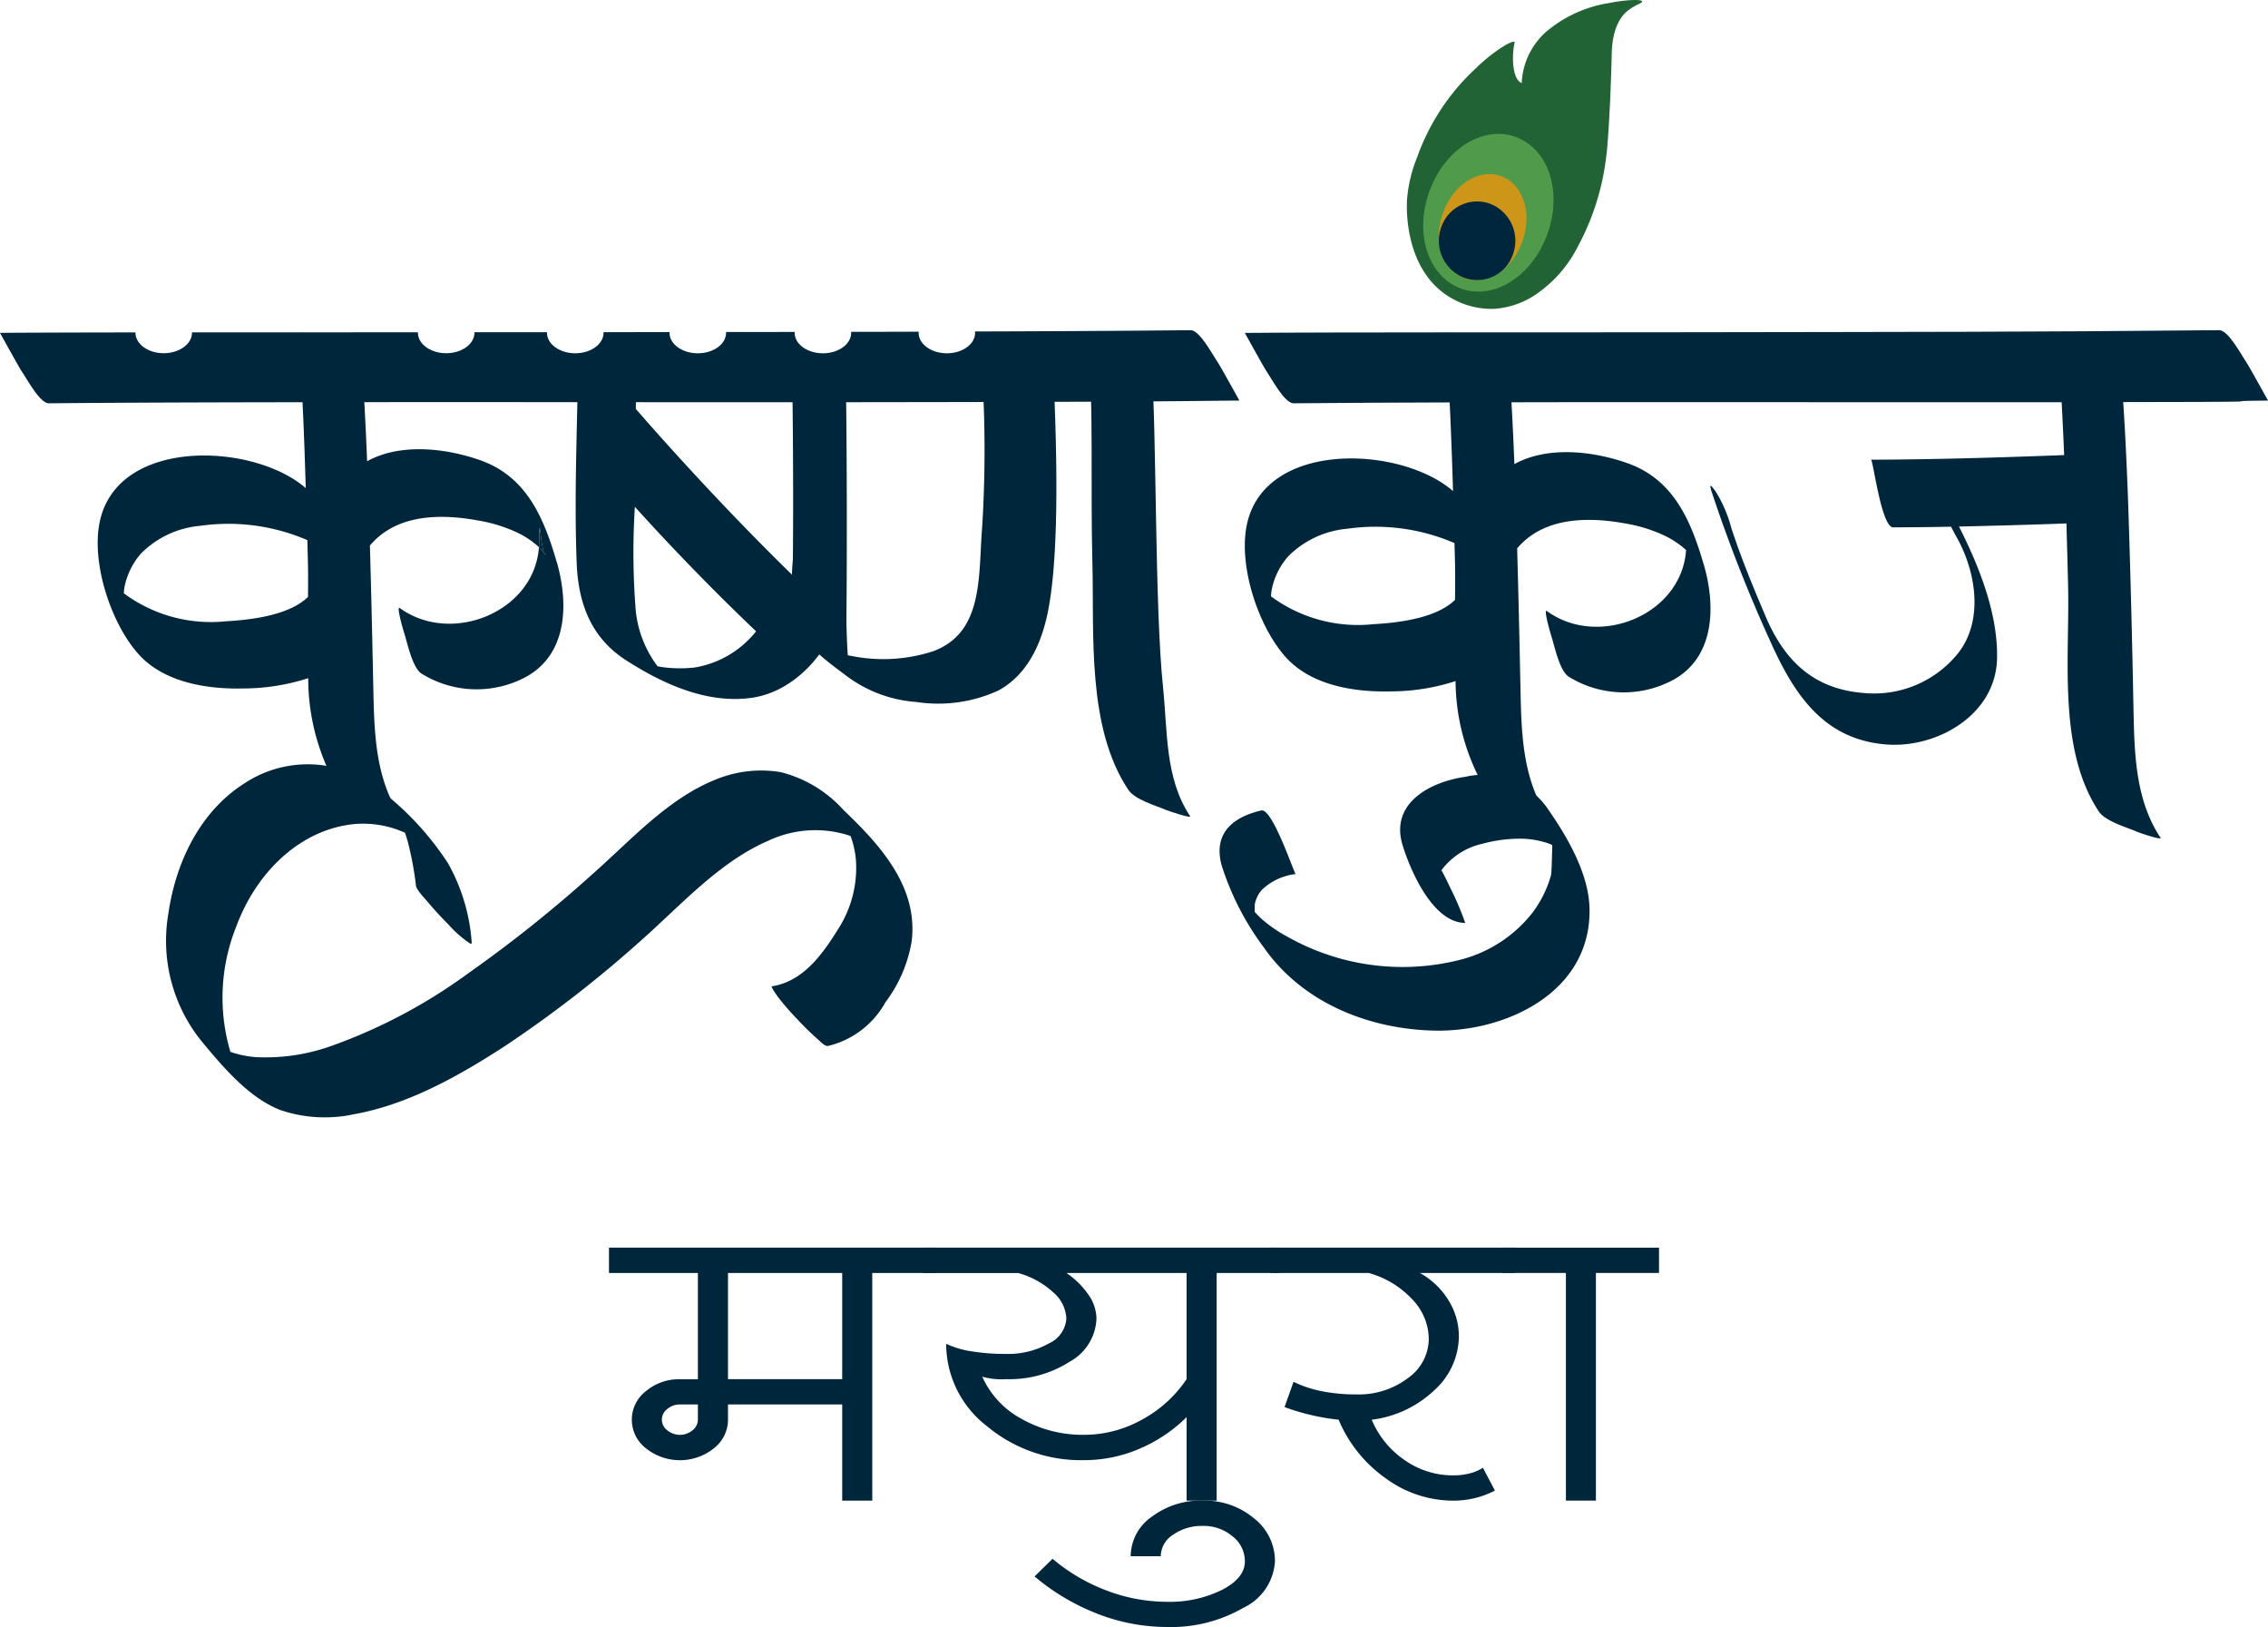 <svg xmlns="http://www.w3.org/2000/svg" xmlns:xlink="http://www.w3.org/1999/xlink" width="154.266" height="110.644" viewBox="0 0 154.266 110.644">
  <defs>
    <clipPath id="clip-path">
      <rect id="Rectangle_1220" data-name="Rectangle 1220" width="154.266" height="75.971" fill="none"/>
    </clipPath>
  </defs>
  <g id="Group_1705" data-name="Group 1705" transform="translate(-106.419 -160.521)">
    <g id="colorful" transform="translate(106.419 160.521)">
      <g id="Group_1207" data-name="Group 1207" clip-path="url(#clip-path)">
        <path id="Path_3627" data-name="Path 3627" d="M120.263,2.9c-.207.915-.165,2.5.485,2.75a4.924,4.924,0,0,1,1.967-3.736,8.665,8.665,0,0,1,3.934-1.7C127.68,0,128.9-.078,128.937.1c.021.1-.352.2-.692.428-.211.14-1.32.7-1.375,3.11-.077,3.361-.275,6.385-.372,6.975a16.985,16.985,0,0,1-1.943,6.167,8.594,8.594,0,0,1-2.53,3.014A5.754,5.754,0,0,1,118.9,21a5.477,5.477,0,0,1-3.337-.98c-2.783-1.947-2.647-5.86-2.62-6.4a9.545,9.545,0,0,1,.688-2.918,15.109,15.109,0,0,1,3.994-6.056c1.3-1.276,2.709-2.054,2.638-1.741" transform="translate(-17.242 0)" fill="#216334"/>
        <path id="Path_3628" data-name="Path 3628" d="M114.742,14.148c1.122-2.839,3.758-4.364,5.953-3.444s3.046,3.907,1.923,6.745-3.758,4.364-5.952,3.445-3.046-3.907-1.924-6.746" transform="translate(-17.443 -1.331)" fill="#509b4b"/>
        <path id="Path_3629" data-name="Path 3629" d="M115.838,16.061c.755-1.908,2.528-2.934,4-2.316s2.049,2.629,1.294,4.538-2.528,2.936-4,2.317-2.049-2.629-1.294-4.539" transform="translate(-17.635 -1.73)" fill="#cd9618"/>
        <path id="Path_3630" data-name="Path 3630" d="M120.47,19.485a2.569,2.569,0,0,1-3.444,1.324,2.709,2.709,0,0,1-1.285-3.546,2.568,2.568,0,0,1,3.443-1.324,2.71,2.71,0,0,1,1.285,3.546" transform="translate(-17.635 -2.002)" fill="#00263d"/>
        <path id="Path_3631" data-name="Path 3631" d="M87.352,25.937c.379,5.192.153,10.406.287,15.61.128,4.929-.385,11.214,2.443,15.467.447.673,1.878,1.076,2.581,1.375.247.1,1.745.6,1.623.42-1.718-2.584-1.527-5.749-1.84-8.754-.575-5.517-.422-17.125-.787-22.133-.034-.46-4.31-2.042-4.306-1.984" transform="translate(-13.337 -3.307)" fill="#00263c"/>
        <path id="Path_3632" data-name="Path 3632" d="M131.149,41.726c-.886-3.057-2.072-5.8-5.163-6.91-2.378-.847-5.477-1.191-7.724.051-.089-2.317-.207-4.635-.377-6.946-.034-.459-1.712-1.055-2.057-1.215-.167-.077-2.254-.826-2.248-.767.259,3.582.4,7.174.509,10.768a.114.114,0,0,0-.019-.021c-3.569-3.084-12.835-3.461-14.012,2.338-.567,2.8.783,6.869,2.628,8.943,1.744,1.962,4.693,2.412,7.14,2.357a14.44,14.44,0,0,0,4.435-.7,14.737,14.737,0,0,0,2.049,7.393c.449.673,1.879,1.076,2.581,1.375.248.1,1.745.6,1.623.418-1.718-2.584-1.779-5.731-1.839-8.754-.049-2.358-.1-4.718-.161-7.076-.02-.794-.043-1.589-.064-2.383,1.775-2.1,4.722-2.169,7.318-1.7a10.2,10.2,0,0,1,2.667.815,6.028,6.028,0,0,1,1.457.957l.048.051v0c-.308,4.433-5.98,6.686-9.465,4.14-.259-.189.253,1.557.3,1.7.219.675.541,2.3,1.157,2.747a7.1,7.1,0,0,0,7.071.267c2.881-1.529,2.972-5.011,2.15-7.847M114.225,44.1c-1.327,1.3-4.046,1.57-5.563,1.653a9.942,9.942,0,0,1-6.956-1.893,3.058,3.058,0,0,1,.058-.492,4.866,4.866,0,0,1,1.117-2.232,6.464,6.464,0,0,1,4.032-1.875,13.549,13.549,0,0,1,7.275.978q.017.653.035,1.306c.019.818.014,1.674,0,2.555" transform="translate(-15.256 -3.307)" fill="#00263c"/>
        <path id="Path_3633" data-name="Path 3633" d="M81.333,28.562c-.026-.56-1.3.868-1.681.551-.186-.154-3.143-.042-3.145-.115a84.072,84.072,0,0,1,0,10.5c-.265,3.333.107,7.1-3.293,8.4a10.958,10.958,0,0,1-5.43.364c-.135-.021-.274-.05-.414-.079-.072-.954-.095-2.323-.095-2.385.049-4.594.035-11.788-.037-16.381-.006-.545-1.309-.543-1.678-.848-.181-.145-1.974.489-1.974.436q.065,4.28.066,8.566,0,2.049-.017,4.1a16.742,16.742,0,0,0,.095,3.968c.408,1.674,2.167,2.91,3.444,3.867a8.969,8.969,0,0,0,4.853,1.855,9.816,9.816,0,0,0,5.594-.784c1.962-1.073,2.91-3.157,3.349-5.3.881-4.276.564-12.366.366-16.7M67.488,49.038l.049.042c-.018.009-.035-.006-.049-.042" transform="translate(-9.704 -3.625)" fill="#00263c"/>
        <path id="Path_3634" data-name="Path 3634" d="M61.988,43.637c-3.766-3.582-8.164-8.243-11.684-12.294l.018-1.574c0-.412-1.568-1.066-1.868-1.223a19.268,19.268,0,0,0-2.066-.821c-.06,4.664-.285,9.384-.109,14.046.1,2.8.984,5.132,3.349,6.655,2.515,1.621,5.528,2.993,8.565,2.56,2.929-.421,5.257-3.093,6.078-5.917.092-.314-1.166-.951-2.283-1.432M54.3,48.927a8.939,8.939,0,0,1-2.049-.009c-.158-.018-.317-.044-.472-.078A7.553,7.553,0,0,1,50.3,45.075,49.688,49.688,0,0,1,50.238,38q3.968,4.387,8.245,8.466A6.727,6.727,0,0,1,54.3,48.927" transform="translate(-7.056 -3.535)" fill="#00263c"/>
        <path id="Path_3635" data-name="Path 3635" d="M123.064,69.447c.144,5.785-5.761,8.46-10.573,8.344-4.426-.1-8.938-1.878-11.574-5.645a18.827,18.827,0,0,1-2.878-5.6c-.582-2.166.751-3.271,2.7-3.725.763-.177,2.251,4.344,2.339,4.324a4,4,0,0,0-2.317,1.09,2.1,2.1,0,0,0-.463.957c-.008.045-.008.291-.005.534.149.157.293.314.452.456a9.2,9.2,0,0,0,1.775,1.227,15.916,15.916,0,0,0,11.912,1.523,9.1,9.1,0,0,0,4.711-3.106,7.589,7.589,0,0,0,1.3-2.6c.045-.178.069-1.235.086-2.05a3.08,3.08,0,0,0-.647-.229,5.635,5.635,0,0,0-1.441-.205,9.674,9.674,0,0,0-2.668.345,4.762,4.762,0,0,0-2.783,1.8c.291.5.547,1.1.656,1.3a19.634,19.634,0,0,1,.962,2.282c-2.167-.015-3.687-3.443-4.254-5.274-.9-2.9,1.928-4.333,4.273-4.664a5.322,5.322,0,0,1,5.661,2.273c1.278,1.84,2.713,4.306,2.774,6.64" transform="translate(-14.947 -7.708)" fill="#00263c"/>
        <path id="Path_3636" data-name="Path 3636" d="M166.3,60.073c-.7-.3-2.132-.7-2.582-1.375-2.826-4.252-1.959-10.537-2.089-15.468q-.052-2.057-.109-4.113-3.657.133-7.31.21c1.4,2.765,2.648,5.938,2.59,8.953-.072,3.882-4.124,6.14-7.543,5.867-4.187-.334-6.21-3.3-7.85-6.948a101.323,101.323,0,0,1-3.992-10.152c-.241-.743-.069-.528.241-.106a9.053,9.053,0,0,1,1.065,2.471c.676,2.075,1.494,4.048,2.348,6.052,1.318,3.09,3.342,4.93,6.683,5.185a7.334,7.334,0,0,0,6.239-2.515c1.911-2.19,1.439-5.568.112-7.986-.138-.25-.287-.524-.431-.809-1.312.024-2.624.041-3.937.044-.812,0-1.364-4.6-1.511-4.6,4.382-.015,8.76-.148,13.139-.314-.092-2.282-.21-4.567-.377-6.842,0-.059,2.084.694,2.251.77.346.16,2.023.752,2.058,1.212.365,5.008.491,10.036.627,15.056q.09,3.537.158,7.079c.064,3.02.124,6.166,1.842,8.753.12.181-1.376-.317-1.623-.421" transform="translate(-20.963 -3.522)" fill="#00263c"/>
        <path id="Path_3637" data-name="Path 3637" d="M84.278,30.519c-5.444.052-6.186.09-26.224.113-13.461.017-41.271-.056-54.731.074-.619,0-1.5-1.681-1.855-2.187C1.318,28.3,0,25.923,0,25.917c1.822-.017,5.253-.025,9.215-.031a.069.069,0,0,0,0,.024c0,.766.862,1.39,1.921,1.39s1.922-.624,1.922-1.39a.074.074,0,0,0,0-.027c5.65-.005,11.652,0,15.369-.005a.139.139,0,0,0,0,.032c0,.766.859,1.39,1.922,1.39s1.921-.624,1.921-1.39a.186.186,0,0,0,0-.038q2.5,0,4.937,0a.227.227,0,0,0,0,.042c0,.766.86,1.39,1.922,1.39s1.921-.624,1.921-1.39a.407.407,0,0,0,0-.045q2.279,0,4.492-.005a.332.332,0,0,0,0,.051c0,.766.86,1.39,1.922,1.39s1.922-.624,1.922-1.39a.208.208,0,0,0-.005-.056q2.375,0,4.676-.006a.248.248,0,0,0-.005.062c0,.766.86,1.39,1.922,1.39s1.921-.624,1.921-1.39a.307.307,0,0,0-.005-.069q2.341,0,4.6-.01a.4.4,0,0,0-.005.079c0,.766.859,1.39,1.921,1.39s1.919-.624,1.919-1.39a.554.554,0,0,0-.008-.093q7.89-.021,14.665-.086c.616-.005,1.5,1.68,1.852,2.186.151.218,1.468,2.6,1.468,2.6" transform="translate(0 -3.281)" fill="#00263c"/>
        <path id="Path_3638" data-name="Path 3638" d="M103.25,30.706c13.461-.129,37.948-.057,51.41-.072,20.038-.024,9.419-.062,14.864-.114,0,0-1.32-2.384-1.47-2.6-.351-.506-1.235-2.193-1.853-2.186-13.461.129-18.88.113-38.917.145-5.445.009-21.912-.011-27.357.041,0,0,1.319,2.385,1.469,2.6.352.507,1.235,2.193,1.854,2.187" transform="translate(-15.256 -3.281)" fill="#00263c"/>
        <path id="Path_3639" data-name="Path 3639" d="M43.617,42.864c-.113-.119-.27-.305-.354-.4.006-.1.012-.205.012-.309.031-2.376.078.125.342.706" transform="translate(-6.605 -5.248)" fill="#00263c"/>
        <path id="Path_3640" data-name="Path 3640" d="M39.064,41.527c-.886-3.058-2.072-5.8-5.163-6.91-2.38-.847-5.485-1.191-7.733.056-.089-2.254-.2-4.5-.369-6.753-.034-.459-1.709-1.055-2.055-1.214-.169-.077-2.256-.827-2.25-.768.257,3.514.4,7.038.5,10.564-.006-.006-.009-.012-.014-.015C18.416,33.4,9.152,33.026,7.975,38.828c-.569,2.8.78,6.866,2.625,8.94,1.744,1.961,4.693,2.415,7.143,2.356a14.425,14.425,0,0,0,4.42-.7,14.946,14.946,0,0,0,2.064,7.585c.446.673,1.876,1.076,2.581,1.375.245.1,1.744.6,1.62.418-1.718-2.583-1.775-5.73-1.839-8.753-.049-2.359-.1-4.718-.161-7.077q-.034-1.284-.069-2.569c1.776-2.11,4.722-2.184,7.324-1.707a10.226,10.226,0,0,1,2.671.815,6.059,6.059,0,0,1,1.453.957l.048.053c.007-.1.012-.2.012-.308.032-2.377.078.125.343.7a.439.439,0,0,0,.123.11c-.046.012-.086-.032-.123-.11-.113-.118-.271-.3-.355-.4-.308,4.433-5.98,6.685-9.465,4.14-.259-.189.253,1.556.3,1.7.219.675.541,2.3,1.157,2.747a7.1,7.1,0,0,0,7.071.267c2.881-1.529,2.972-5.012,2.15-7.847M16.577,45.554a9.932,9.932,0,0,1-6.956-1.9,3.015,3.015,0,0,1,.058-.489A4.879,4.879,0,0,1,10.8,40.937a6.457,6.457,0,0,1,4.032-1.875,13.563,13.563,0,0,1,7.273.975c.011.5.025,1,.037,1.509.019.756.014,1.543.006,2.352-1.324,1.3-4.049,1.57-5.566,1.657" transform="translate(-1.198 -3.307)" fill="#00263c"/>
        <path id="Path_3641" data-name="Path 3641" d="M64.034,71.694a9.454,9.454,0,0,1-1.773,4.063,6.074,6.074,0,0,1-3.9,2.966c-.225.036-.538-.317-.7-.456a19.473,19.473,0,0,1-1.407-1.378A17.567,17.567,0,0,1,54.962,75.4c-.065-.089-.518-.717-.419-.732,2.106-.329,3.416-2.139,4.492-3.873a7.685,7.685,0,0,0,1.218-4.779,6.537,6.537,0,0,0-.353-1.559c-.053-.023-.11-.044-.164-.065a7.5,7.5,0,0,0-5.439.376c-3.4,1.464-6.067,4.522-8.829,6.937a81.216,81.216,0,0,1-9.1,7.035c-3.128,2.029-6.558,3.961-10.242,4.625a9.411,9.411,0,0,1-5.01-.281c-2.1-.812-3.828-2.833-5.244-4.534a10.861,10.861,0,0,1-2.38-8.833c.507-3.512,2.167-6.943,5.169-8.848a7.8,7.8,0,0,1,8.824.141,20.093,20.093,0,0,1,5.027,5.29,12.779,12.779,0,0,1,1.608,5.343c.041.281-.23.02-.345-.053a7.867,7.867,0,0,1-1.232-1.124c-.5-.5-.992-1.034-1.45-1.582-.142-.172-.72-.765-.76-1.052a21.845,21.845,0,0,0-.547-2.958c-.06-.219-.126-.435-.2-.648a6.85,6.85,0,0,0-3.767-.554c-3.669.521-6.46,3.508-7.721,6.961a12.953,12.953,0,0,0-.388,8.492,6.789,6.789,0,0,0,1.752.359,13.282,13.282,0,0,0,5.042-.735,36.474,36.474,0,0,0,9.335-4.931,90.439,90.439,0,0,0,8.512-6.791c2.593-2.29,5.123-5.129,8.372-6.421a8.1,8.1,0,0,1,4.43-.5,8.546,8.546,0,0,1,4.259,2.572c2.484,2.371,5.14,5.26,4.625,9.023" transform="translate(-2.039 -7.596)" fill="#00263c"/>
      </g>
    </g>
    <g id="mayura" transform="translate(147.841 245.363)">
      <path id="Path_3687" data-name="Path 3687" d="M35.851,47.4V49.12H31.559V64.6H29.515V58.063H21.747V59.1a2.458,2.458,0,0,1-.961,1.944,3.7,3.7,0,0,1-4.62,0,2.447,2.447,0,0,1,0-3.887,3.477,3.477,0,0,1,2.31-.808H19.7V49.12H13.652V47.4ZM17.617,59.818a1.343,1.343,0,0,0,1.718,0A.923.923,0,0,0,19.7,59.1V58.063H18.476a1.292,1.292,0,0,0-.858.309.894.894,0,0,0,0,1.446m4.129-3.475h7.768V49.12H21.747Z" transform="translate(-13.652 -47.398)" fill="#00263c"/>
      <path id="Path_3688" data-name="Path 3688" d="M55.113,47.4v1.72H50.82V64.6H48.776V58.924a10.2,10.2,0,0,1-3.209,2.151,9.48,9.48,0,0,1-3.741.774,9.974,9.974,0,0,1-6.644-2.322,7.071,7.071,0,0,1-2.76-5.59,6.23,6.23,0,0,0,1.737.515,14.431,14.431,0,0,0,2.351.173,5.612,5.612,0,0,0,2.882-.705,2.014,2.014,0,0,0,1.206-1.7,2.492,2.492,0,0,0-.9-1.788,5.8,5.8,0,0,0-2.372-1.308H30.869V47.4Zm-13,3.217a2.9,2.9,0,0,1,.532,1.6,3.483,3.483,0,0,1-1.8,2.925,7.62,7.62,0,0,1-4.334,1.2,4.836,4.836,0,0,1-1.636-.17,6.077,6.077,0,0,0,2.678,2.871,8.471,8.471,0,0,0,4.273,1.084,8.081,8.081,0,0,0,3.883-1.015,8.542,8.542,0,0,0,3.066-2.771V49.12H40.6a5.667,5.667,0,0,1,1.513,1.5" transform="translate(-9.487 -47.398)" fill="#00263c"/>
      <path id="Path_3689" data-name="Path 3689" d="M38.185,65.206a12.525,12.525,0,0,0,3.7,2.167,11.55,11.55,0,0,0,4.068.758,8.06,8.06,0,0,0,3.76-.81q1.555-.807,1.554-1.942a2.15,2.15,0,0,0-.838-1.7,3.032,3.032,0,0,0-2.023-.707,3.376,3.376,0,0,0-2.024.6,1.759,1.759,0,0,0-.837,1.46H43.5a3.287,3.287,0,0,1,1.432-2.683,5.522,5.522,0,0,1,3.475-1.1,5.217,5.217,0,0,1,3.475,1.2,3.687,3.687,0,0,1,1.431,2.925,3.74,3.74,0,0,1-2.146,3.164,9.835,9.835,0,0,1-5.212,1.306,13.059,13.059,0,0,1-4.7-.893,15.031,15.031,0,0,1-4.293-2.546Z" transform="translate(-8.014 -44.047)" fill="#00263c"/>
      <path id="Path_3690" data-name="Path 3690" d="M66.5,47.4v1.72h-6.46A5.3,5.3,0,0,1,62,51a4.623,4.623,0,0,1,.694,2.424A4.992,4.992,0,0,1,61.017,57.1a7.514,7.514,0,0,1-4.252,2,6.221,6.221,0,0,0,2.248,2.752,5.691,5.691,0,0,0,3.271,1.032,4.481,4.481,0,0,0,1.165-.138,3,3,0,0,0,.879-.379l.817,1.549a5.9,5.9,0,0,1-1.369.515,6.331,6.331,0,0,1-1.493.173,7.776,7.776,0,0,1-4.558-1.514,9.242,9.242,0,0,1-3.21-3.99,15.4,15.4,0,0,1-3.679-.859l.612-1.721a7.659,7.659,0,0,0,1.9.637,11.852,11.852,0,0,0,2.392.222,5.529,5.529,0,0,0,3.475-1.1,3.285,3.285,0,0,0,1.431-2.684,3.926,3.926,0,0,0-1.124-2.683A6.367,6.367,0,0,0,56.56,49.12H49.9V47.4Z" transform="translate(-4.885 -47.398)" fill="#00263c"/>
      <path id="Path_3691" data-name="Path 3691" d="M73.232,47.4v1.72H68.94V64.6H66.9V49.12H62.6V47.4Z" transform="translate(-1.811 -47.398)" fill="#00263c"/>
    </g>
  </g>
</svg>
